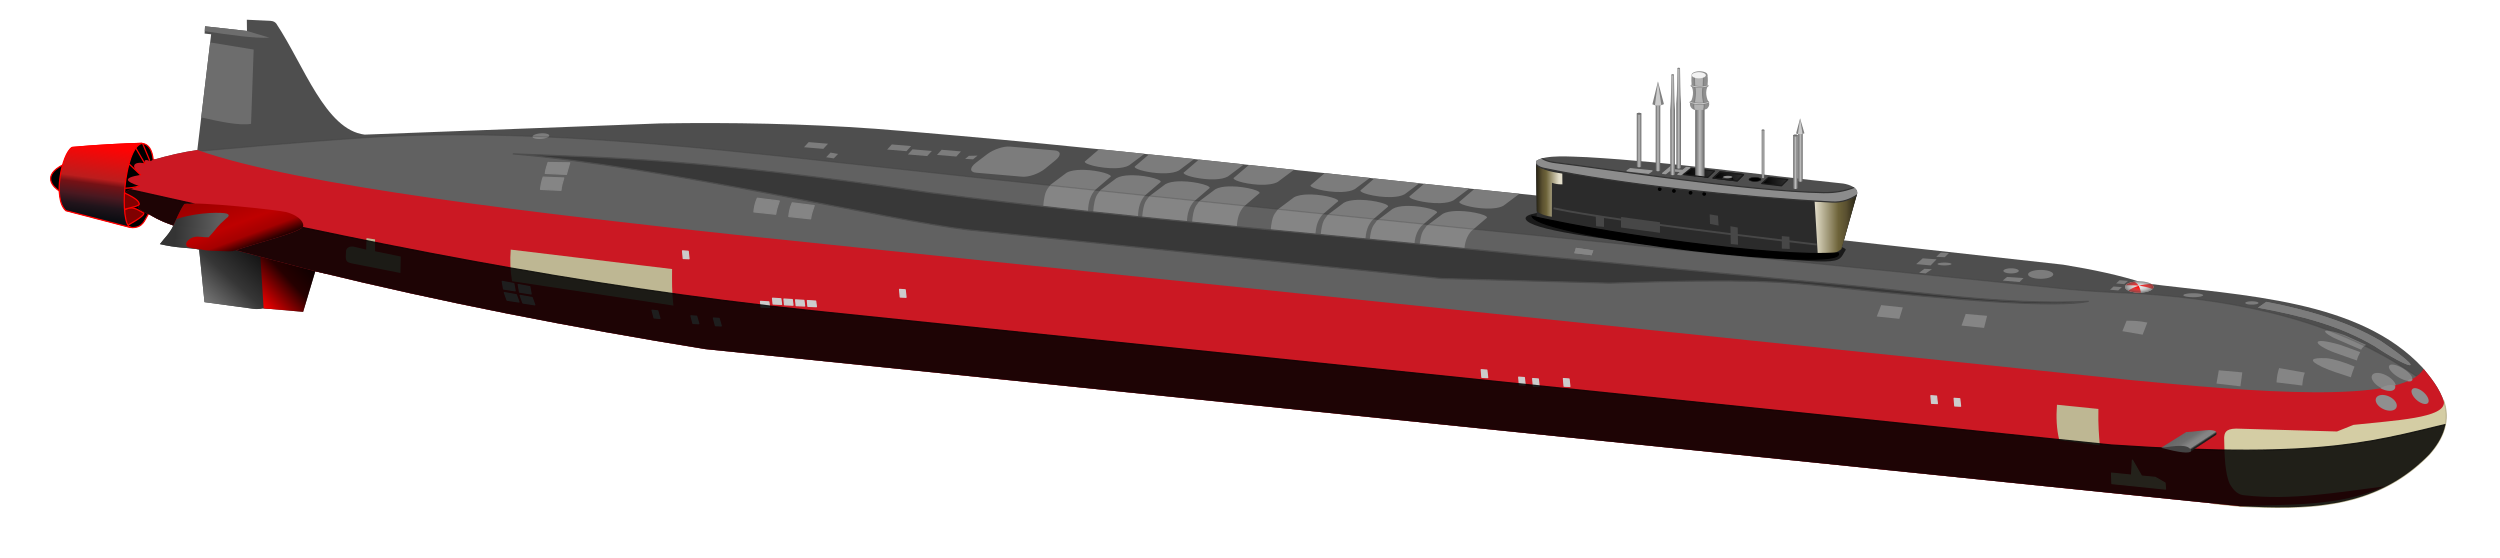 <?xml version="1.0" encoding="UTF-8" standalone="no"?>
<!-- Created with Inkscape (http://www.inkscape.org/) -->

<svg
   xmlns:dc="http://purl.org/dc/elements/1.1/"
   xmlns:cc="http://creativecommons.org/ns#"
   xmlns:rdf="http://www.w3.org/1999/02/22-rdf-syntax-ns#"
   xmlns:svg="http://www.w3.org/2000/svg"
   xmlns="http://www.w3.org/2000/svg"
   xmlns:xlink="http://www.w3.org/1999/xlink"
   version="1.1"
   width="2000"
   height="446"
   id="svg2">
  <defs
     id="defs4">
    <linearGradient
       id="linearGradient4358">
      <stop
         id="stop4360"
         style="stop-color:#393939;stop-opacity:1"
         offset="0" />
      <stop
         id="stop4374"
         style="stop-color:#313131;stop-opacity:1"
         offset="0.52" />
      <stop
         id="stop4362"
         style="stop-color:#000000;stop-opacity:1"
         offset="1" />
    </linearGradient>
    <linearGradient
       id="linearGradient4336">
      <stop
         id="stop4338"
         style="stop-color:#e6e6e6;stop-opacity:0"
         offset="0" />
      <stop
         id="stop4340"
         style="stop-color:#575757;stop-opacity:0.695"
         offset="1" />
    </linearGradient>
    <linearGradient
       id="linearGradient4019">
      <stop
         id="stop4021"
         style="stop-color:#000000;stop-opacity:1"
         offset="0" />
      <stop
         id="stop4023"
         style="stop-color:#313131;stop-opacity:1"
         offset="1" />
    </linearGradient>
    <linearGradient
       id="linearGradient5769">
      <stop
         id="stop5771"
         style="stop-color:#666666;stop-opacity:1"
         offset="0" />
      <stop
         id="stop5789"
         style="stop-color:#848484;stop-opacity:1"
         offset="0.179" />
      <stop
         id="stop5777"
         style="stop-color:#bcbcbc;stop-opacity:1"
         offset="0.5" />
      <stop
         id="stop5773"
         style="stop-color:#646464;stop-opacity:1"
         offset="1" />
    </linearGradient>
    <linearGradient
       id="linearGradient4210">
      <stop
         id="stop4212"
         style="stop-color:#666666;stop-opacity:1"
         offset="0" />
      <stop
         id="stop4218"
         style="stop-color:#6f6f6f;stop-opacity:1"
         offset="0.422" />
      <stop
         id="stop4220"
         style="stop-color:#848484;stop-opacity:1"
         offset="0.696" />
      <stop
         id="stop4222"
         style="stop-color:#868686;stop-opacity:1"
         offset="0.893" />
      <stop
         id="stop4214"
         style="stop-color:#1e1e1e;stop-opacity:1"
         offset="1" />
    </linearGradient>
    <linearGradient
       id="linearGradient4190">
      <stop
         id="stop4192"
         style="stop-color:#717171;stop-opacity:1"
         offset="0" />
      <stop
         id="stop4198"
         style="stop-color:#363636;stop-opacity:1"
         offset="0.355" />
      <stop
         id="stop4194"
         style="stop-color:#000000;stop-opacity:1"
         offset="1" />
    </linearGradient>
    <linearGradient
       id="linearGradient4166">
      <stop
         id="stop4168"
         style="stop-color:#000000;stop-opacity:1"
         offset="0" />
      <stop
         id="stop4182"
         style="stop-color:#260000;stop-opacity:1"
         offset="0.5" />
      <stop
         id="stop4170"
         style="stop-color:#fc0000;stop-opacity:1"
         offset="1" />
    </linearGradient>
    <linearGradient
       id="linearGradient3831">
      <stop
         id="stop3833"
         style="stop-color:#e3deca;stop-opacity:1"
         offset="0" />
      <stop
         id="stop3841"
         style="stop-color:#6d6339;stop-opacity:1"
         offset="0.562" />
      <stop
         id="stop3839"
         style="stop-color:#5a5030;stop-opacity:1"
         offset="0.737" />
      <stop
         id="stop3835"
         style="stop-color:#242113;stop-opacity:1"
         offset="1" />
    </linearGradient>
    <linearGradient
       id="linearGradient4159">
      <stop
         id="stop4161"
         style="stop-color:#343434;stop-opacity:1"
         offset="0" />
      <stop
         id="stop4163"
         style="stop-color:#5e5e5e;stop-opacity:1"
         offset="1" />
    </linearGradient>
    <linearGradient
       id="linearGradient4129">
      <stop
         id="stop4131"
         style="stop-color:#9c0000;stop-opacity:1"
         offset="0" />
      <stop
         id="stop4157"
         style="stop-color:#9e0000;stop-opacity:1"
         offset="0.125" />
      <stop
         id="stop4155"
         style="stop-color:#be0000;stop-opacity:1"
         offset="0.609" />
      <stop
         id="stop4153"
         style="stop-color:#a40000;stop-opacity:1"
         offset="0.825" />
      <stop
         id="stop4133"
         style="stop-color:#290000;stop-opacity:1"
         offset="1" />
    </linearGradient>
    <linearGradient
       id="linearGradient3951">
      <stop
         id="stop3953"
         style="stop-color:#0c0d12;stop-opacity:1"
         offset="0" />
      <stop
         id="stop3959"
         style="stop-color:#21141b;stop-opacity:1"
         offset="0.158" />
      <stop
         id="stop3961"
         style="stop-color:#4a1820;stop-opacity:1"
         offset="0.297" />
      <stop
         id="stop3963"
         style="stop-color:#761115;stop-opacity:1"
         offset="0.461" />
      <stop
         id="stop3965"
         style="stop-color:#bb1d1d;stop-opacity:1"
         offset="0.543" />
      <stop
         id="stop3955"
         style="stop-color:#ff0303;stop-opacity:1"
         offset="1" />
    </linearGradient>
    <filter
       color-interpolation-filters="sRGB"
       id="filter3908">
      <feGaussianBlur
         stdDeviation="1.788"
         id="feGaussianBlur3910" />
    </filter>
    <filter
       color-interpolation-filters="sRGB"
       id="filter3940">
      <feGaussianBlur
         stdDeviation="1.036"
         id="feGaussianBlur3942" />
    </filter>
    <linearGradient
       x1="71.637"
       y1="173.131"
       x2="79.252"
       y2="116.503"
       id="linearGradient3957"
       xlink:href="#linearGradient3951"
       gradientUnits="userSpaceOnUse"
       gradientTransform="translate(-0.745,0)" />
    <filter
       x="-0.015"
       y="-0.102"
       width="1.03"
       height="1.203"
       color-interpolation-filters="sRGB"
       id="filter4092">
      <feGaussianBlur
         stdDeviation="11.637"
         id="feGaussianBlur4094" />
    </filter>
    <clipPath
       id="clipPath4125">
      <path
         d="m 157.844,119.969 0,0.062 c -11.766,1.603 -23.515,4.46 -35.281,7.812 -0.005,-0.042 0.005,-0.083 0,-0.125 -0.978,0.357 -1.955,1.505 -2.844,1.094 -4.096,-1.895 -4.277,-0.058 -4.125,1.75 -8.581,-1.559 -12.045,2.391 -3.062,9.312 -15.027,2.61 -11.892,5.215 -1.062,9.031 -15.618,4.346 -18.06,10.511 0.125,14.062 -2.72,3.048 0.092,4.674 3.188,6.438 0.949,0.541 2.189,1.159 3.781,2 0.043,-0.071 0.081,-0.148 0.125,-0.219 10.919,6.431 15.417,7.443 20.031,9.25 2.113,-4.376 4.53,-11.078 8.781,-17.281 11.677,-1.974 75.031,4.86 81.719,6.562 12.156,3.5 13.984,9.463 13.281,11.438 -2.591,4.961 -35.84,12.708 -53.75,19.062 L 252.219,217 c 100.987,24.719 205.301,45.012 311.875,62.281 L 1771.656,402.875 l 20.75,2.125 c 50.65,2.502 102.978,2.562 144.594,-35.312 0.712,-0.648 1.419,-1.298 2.125,-1.969 0.069,-0.065 0.15,-0.123 0.219,-0.188 0.645,-0.616 1.298,-1.24 1.937,-1.875 0.031,-0.031 0.062,-0.063 0.094,-0.094 0.671,-0.667 1.335,-1.343 2,-2.031 0.465,-0.521 0.906,-1.045 1.344,-1.562 0.402,-0.474 0.809,-0.935 1.187,-1.406 0.033,-0.042 0.061,-0.084 0.094,-0.125 0.057,-0.071 0.1,-0.148 0.156,-0.219 0.352,-0.443 0.699,-0.872 1.031,-1.312 0.328,-0.433 0.629,-0.851 0.938,-1.281 0.053,-0.074 0.103,-0.145 0.156,-0.219 0.291,-0.41 0.569,-0.812 0.844,-1.219 0.064,-0.095 0.125,-0.187 0.188,-0.281 0.257,-0.385 0.508,-0.773 0.75,-1.156 0.074,-0.117 0.146,-0.227 0.219,-0.344 0.225,-0.362 0.444,-0.703 0.656,-1.062 0.078,-0.132 0.142,-0.274 0.219,-0.406 0.2,-0.345 0.406,-0.688 0.594,-1.031 0.084,-0.152 0.169,-0.286 0.25,-0.438 0.166,-0.309 0.312,-0.63 0.469,-0.938 0.091,-0.179 0.194,-0.353 0.281,-0.531 0.145,-0.295 0.269,-0.582 0.406,-0.875 0.088,-0.188 0.166,-0.375 0.25,-0.562 0.123,-0.273 0.259,-0.541 0.375,-0.812 0.089,-0.207 0.166,-0.418 0.25,-0.625 0.104,-0.254 0.214,-0.497 0.313,-0.75 0.086,-0.222 0.169,-0.435 0.25,-0.656 0.086,-0.232 0.169,-0.457 0.25,-0.688 0.083,-0.239 0.141,-0.481 0.219,-0.719 0.07,-0.214 0.153,-0.412 0.219,-0.625 0.078,-0.253 0.146,-0.498 0.219,-0.75 0.183,-0.634 0.354,-1.28 0.5,-1.906 0.017,-0.073 0.015,-0.146 0.031,-0.219 0.152,-0.667 0.294,-1.342 0.406,-2 0.022,-0.128 0.042,-0.247 0.062,-0.375 0.132,-0.825 0.24,-1.627 0.312,-2.438 0,-0.041 0,-0.084 0,-0.125 0,-0.021 0,-0.042 0,-0.062 0.069,-0.817 0.112,-1.637 0.125,-2.438 0.013,-0.836 -0.019,-1.65 -0.062,-2.469 -0.036,-0.674 -0.084,-1.338 -0.156,-2 -0.014,-0.124 -0.017,-0.252 -0.031,-0.375 -0.011,-0.093 -0.019,-0.188 -0.031,-0.281 -0.09,-0.704 -0.216,-1.404 -0.344,-2.094 -0.143,-0.773 -0.313,-1.526 -0.5,-2.281 -0.189,-0.761 -0.396,-1.507 -0.625,-2.25 -0.147,-0.477 -0.275,-0.968 -0.438,-1.438 l -0.062,0 c -3.58,-10.32 -10.682,-18.781 -15.812,-25.094 -16.337,28.944 -140.998,17.95 -233.625,9 L 597.375,188.781 C 435.49,171.355 238.603,148.826 157.844,119.969 z"
         id="path4127"
         style="fill:#ff0000;stroke:#000000;stroke-width:1px;stroke-linecap:round;stroke-linejoin:round;stroke-opacity:1" />
    </clipPath>
    <linearGradient
       x1="194.161"
       y1="142.335"
       x2="212.96"
       y2="192.651"
       id="linearGradient4135"
       xlink:href="#linearGradient4129"
       gradientUnits="userSpaceOnUse" />
    <linearGradient
       x1="140.963"
       y1="178.538"
       x2="174.645"
       y2="181.172"
       id="linearGradient4165"
       xlink:href="#linearGradient4159"
       gradientUnits="userSpaceOnUse" />
    <linearGradient
       x1="1451.688"
       y1="178.918"
       x2="1485.748"
       y2="178.918"
       id="linearGradient3837"
       xlink:href="#linearGradient3831"
       gradientUnits="userSpaceOnUse" />
    <filter
       color-interpolation-filters="sRGB"
       id="filter4114">
      <feGaussianBlur
         id="feGaussianBlur4116"
         stdDeviation="1.347" />
    </filter>
    <filter
       x="-0.017"
       y="-0.123"
       width="1.034"
       height="1.246"
       color-interpolation-filters="sRGB"
       id="filter4136">
      <feGaussianBlur
         id="feGaussianBlur4138"
         stdDeviation="1.726" />
    </filter>
    <linearGradient
       x1="256.331"
       y1="204.493"
       x2="210.127"
       y2="246.964"
       id="linearGradient4172"
       xlink:href="#linearGradient4166"
       gradientUnits="userSpaceOnUse" />
    <linearGradient
       x1="163.18"
       y1="237.833"
       x2="211.597"
       y2="184.931"
       id="linearGradient4196"
       xlink:href="#linearGradient4190"
       gradientUnits="userSpaceOnUse" />
    <linearGradient
       x1="1747.788"
       y1="345.518"
       x2="1755.9"
       y2="357.899"
       id="linearGradient4216"
       xlink:href="#linearGradient4210"
       gradientUnits="userSpaceOnUse" />
    <linearGradient
       x1="1434.536"
       y1="129.426"
       x2="1438.224"
       y2="129.426"
       id="linearGradient5775"
       xlink:href="#linearGradient5769"
       gradientUnits="userSpaceOnUse" />
    <linearGradient
       x1="1434.536"
       y1="129.426"
       x2="1438.224"
       y2="129.426"
       id="linearGradient5804"
       xlink:href="#linearGradient5769"
       gradientUnits="userSpaceOnUse" />
    <linearGradient
       x1="1434.536"
       y1="129.426"
       x2="1438.224"
       y2="129.426"
       id="linearGradient5815"
       xlink:href="#linearGradient5769"
       gradientUnits="userSpaceOnUse" />
    <linearGradient
       x1="1434.536"
       y1="129.426"
       x2="1438.224"
       y2="129.426"
       id="linearGradient5817"
       xlink:href="#linearGradient5769"
       gradientUnits="userSpaceOnUse" />
    <linearGradient
       x1="1434.536"
       y1="129.426"
       x2="1438.224"
       y2="129.426"
       id="linearGradient5829"
       xlink:href="#linearGradient5769"
       gradientUnits="userSpaceOnUse" />
    <linearGradient
       x1="1408.562"
       y1="123.078"
       x2="1410.719"
       y2="123.078"
       id="linearGradient7554"
       xlink:href="#linearGradient5769"
       gradientUnits="userSpaceOnUse" />
    <linearGradient
       x1="1434.536"
       y1="129.426"
       x2="1438.224"
       y2="129.426"
       id="linearGradient7564"
       xlink:href="#linearGradient5769"
       gradientUnits="userSpaceOnUse" />
    <linearGradient
       x1="1434.536"
       y1="129.426"
       x2="1438.224"
       y2="129.426"
       id="linearGradient7566"
       xlink:href="#linearGradient5769"
       gradientUnits="userSpaceOnUse" />
    <linearGradient
       x1="1434.536"
       y1="129.426"
       x2="1438.224"
       y2="129.426"
       id="linearGradient7576"
       xlink:href="#linearGradient5769"
       gradientUnits="userSpaceOnUse" />
    <linearGradient
       x1="1434.536"
       y1="129.426"
       x2="1438.224"
       y2="129.426"
       id="linearGradient7578"
       xlink:href="#linearGradient5769"
       gradientUnits="userSpaceOnUse" />
    <linearGradient
       x1="1247.258"
       y1="138.296"
       x2="1228.837"
       y2="138.413"
       id="linearGradient3936"
       xlink:href="#linearGradient3831"
       gradientUnits="userSpaceOnUse" />
    <linearGradient
       x1="1434.536"
       y1="129.426"
       x2="1438.224"
       y2="129.426"
       id="linearGradient3963"
       xlink:href="#linearGradient5769"
       gradientUnits="userSpaceOnUse" />
    <linearGradient
       x1="1434.536"
       y1="129.426"
       x2="1438.224"
       y2="129.426"
       id="linearGradient3965"
       xlink:href="#linearGradient5769"
       gradientUnits="userSpaceOnUse" />
    <filter
       color-interpolation-filters="sRGB"
       id="filter3986">
      <feGaussianBlur
         id="feGaussianBlur3988"
         stdDeviation="1.117" />
    </filter>
    <clipPath
       id="clipPath3990">
      <path
         d="m 1250.125,125.094 c -8.682,-0.01 -16.899,0.698 -21.094,3.594 l 0,0.75 c -0.069,-0.281 -0.097,-0.572 -0.094,-0.875 l 0.5,42.5 c -0.425,4.088 -1.816,6.46 24.438,11.438 39.746,7.535 124.328,17.308 185,23.594 17.991,1.864 27.548,2.053 34.188,-6.719 l 4.156,-14.875 0.125,0.031 8.375,-29.469 c 0.982,-4.78 -6.109,-7.447 -11.219,-8.25 -68.308,-7.04 -134.305,-17.012 -204.938,-21.094 -5.648,-0.175 -12.685,-0.617 -19.438,-0.625 z"
         id="path3992"
         style="fill:#666666;fill-opacity:1;fill-rule:nonzero;stroke:none" />
    </clipPath>
    <linearGradient
       x1="1356.161"
       y1="113.513"
       x2="1363.651"
       y2="113.513"
       id="linearGradient4017"
       xlink:href="#linearGradient5769"
       gradientUnits="userSpaceOnUse" />
    <linearGradient
       x1="1346.458"
       y1="138.314"
       x2="1372.119"
       y2="136.72"
       id="linearGradient4025"
       xlink:href="#linearGradient4019"
       gradientUnits="userSpaceOnUse" />
    <linearGradient
       x1="1434.536"
       y1="129.426"
       x2="1438.224"
       y2="129.426"
       id="linearGradient4035"
       xlink:href="#linearGradient5769"
       gradientUnits="userSpaceOnUse" />
    <linearGradient
       x1="1434.536"
       y1="129.426"
       x2="1438.224"
       y2="129.426"
       id="linearGradient4037"
       xlink:href="#linearGradient5769"
       gradientUnits="userSpaceOnUse" />
    <filter
       x="-0.225"
       y="-0.06"
       width="1.45"
       height="1.12"
       color-interpolation-filters="sRGB"
       id="filter4063">
      <feGaussianBlur
         id="feGaussianBlur4065"
         stdDeviation="0.561" />
    </filter>
    <clipPath
       id="clipPath4069">
      <path
         d="m 1321.898,83.454 c 2.706,1.264 5.69,1.551 9.243,-0.159 l -4.781,-18.167 z"
         id="path4071"
         style="fill:#808080;stroke:none" />
    </clipPath>
    <clipPath
       id="clipPath4069-0">
      <path
         d="m 1321.898,83.454 c 2.706,1.264 5.69,1.551 9.243,-0.159 l -4.781,-18.167 z"
         id="path4071-9"
         style="fill:#808080;stroke:none" />
    </clipPath>
    <filter
       x="-0.225"
       y="-0.06"
       width="1.45"
       height="1.12"
       color-interpolation-filters="sRGB"
       id="filter4063-2">
      <feGaussianBlur
         id="feGaussianBlur4065-4"
         stdDeviation="0.561" />
    </filter>
    <linearGradient
       x1="1346.458"
       y1="138.314"
       x2="1372.119"
       y2="136.72"
       id="linearGradient4157"
       xlink:href="#linearGradient4019"
       gradientUnits="userSpaceOnUse"
       gradientTransform="translate(23.506,2.789)" />
    <filter
       x="-0.305"
       y="-0.081"
       width="1.611"
       height="1.163"
       color-interpolation-filters="sRGB"
       id="filter4205">
      <feGaussianBlur
         id="feGaussianBlur4207"
         stdDeviation="1.09" />
    </filter>
    <clipPath
       id="clipPath4211">
      <path
         d="m 1378.281,60.062 c -0.059,0.384 -0.117,0.772 -0.156,1.156 0,0.03 0,0.063 0,0.094 -0.034,0.353 -0.074,0.709 -0.094,1.062 0,0.051 0,0.106 0,0.156 -0.036,0.727 -0.044,1.461 -0.031,2.188 0,0.188 0.024,0.376 0.031,0.562 0.043,1.337 0.138,2.663 0.25,4 0.18,0.451 0.331,0.897 0.469,1.344 0.124,0.404 0.233,0.78 0.312,1.188 0.011,0.051 0.021,0.105 0.031,0.156 0.457,2.518 0.104,5.138 -0.813,7.781 -0.631,1.265 -1.488,2.468 -1.406,3.875 2e-4,0.011 -3e-4,0.02 0,0.031 0.022,0.864 0.398,1.841 1.406,2.969 0.832,1.061 3.538,1.421 6.281,1.312 2.754,0.112 5.477,-0.247 6.312,-1.312 0.693,-0.775 1.067,-1.486 1.25,-2.125 0.083,-0.291 0.149,-0.574 0.156,-0.844 7e-4,-0.01 -5e-4,-0.021 0,-0.031 0,-0.143 0.015,-0.268 0,-0.406 -0.083,-1.235 -0.838,-2.331 -1.406,-3.469 -0.917,-2.643 -1.269,-5.263 -0.812,-7.781 0.01,-0.032 0.024,-0.062 0.031,-0.094 0.081,-0.428 0.182,-0.827 0.312,-1.25 0.138,-0.447 0.288,-0.893 0.469,-1.344 0.113,-1.337 0.207,-2.663 0.25,-4 0.01,-0.19 0.028,-0.373 0.031,-0.562 0.032,-1.473 -0.033,-2.994 -0.281,-4.656 l -12.594,0 z"
         id="path4213"
         style="fill:#8f8f8f;fill-opacity:1;stroke:none" />
    </clipPath>
    <filter
       x="-0.203"
       y="-0.572"
       width="1.405"
       height="2.145"
       color-interpolation-filters="sRGB"
       id="filter4251">
      <feGaussianBlur
         id="feGaussianBlur4253"
         stdDeviation="1.068" />
    </filter>
    <filter
       x="-0.032"
       y="-0.412"
       width="1.065"
       height="1.824"
       color-interpolation-filters="sRGB"
       id="filter4282">
      <feGaussianBlur
         id="feGaussianBlur4284"
         stdDeviation="0.173" />
    </filter>
    <linearGradient
       x1="1346.458"
       y1="138.314"
       x2="1367.928"
       y2="137.093"
       id="linearGradient4313"
       xlink:href="#linearGradient4019"
       gradientUnits="userSpaceOnUse"
       gradientTransform="translate(62.438,7.166)" />
    <radialGradient
       cx="1712.329"
       cy="227.876"
       r="11.328"
       fx="1712.329"
       fy="227.876"
       id="radialGradient4349"
       xlink:href="#linearGradient4336"
       gradientUnits="userSpaceOnUse"
       gradientTransform="matrix(1,0,0,0.395,0,137.785)" />
    <linearGradient
       x1="1377.375"
       y1="142.531"
       x2="1386.906"
       y2="142.531"
       id="linearGradient4364"
       xlink:href="#linearGradient4358"
       gradientUnits="userSpaceOnUse" />
  </defs>
  <g
     id="layer2"
     style="display:inline">
    <path
       d="m 122.554,127.85 c 11.766,-3.353 23.532,-6.203 35.298,-7.805 l 11.067,-92.614 -5.242,-0.582 0.349,-5.825 33.551,3.728 -0.117,-8.97 18.814,0.874 c 2.892,0.211 3.795,1.187 4.718,2.155 22.33,33.676 39.262,84.952 70.713,88.886 l 236.812,-8.989 c 56.939,-0.847 114.11,0.167 171.669,4.284 177.613,14.037 352.718,35.599 529.076,53.401 l -0.229,-27.7 c 7.457,-5.147 27.618,-3.365 40.529,-2.966 70.632,4.082 136.641,14.048 204.949,21.088 5.11,0.803 12.185,3.458 11.203,8.238 l -10.544,37.233 175.294,19.44 c 23.325,3.817 45.524,8.385 64.912,14.828 79.973,10.176 172.186,12.973 222.881,67.769 10.981,13.592 33.045,37.911 5.126,69.199 -42.565,44.006 -97.712,39.085 -150.978,41.473 L 564.104,279.273 C 457.53,262.004 353.219,241.716 252.232,216.998 l -9.72,32.456 -32.291,-2.801 c -2.463,0.543 -5.01,0.875 -7.908,0.33 l -38.716,-5.272 -4.284,-42.176 c -10.258,-1.592 -17.503,-0.986 -31.371,-4.244 3.626,-4.856 7.702,-8.359 10.777,-14.867 -4.614,-1.807 -9.098,-2.795 -20.017,-9.226 -2.989,4.805 -4.311,11.039 -13.098,10.873 L 53.379,168.396 c -4.94,-4.76 -4.042,-10.168 -5.437,-15.322 -5.393,-3.256 -14.919,-12.514 2.801,-21.417 1.395,-5.784 3.66,-10.524 7.249,-13.674 20.219,-1.669 39.241,-2.939 55.521,-3.295 5.639,0.568 8.226,5.576 9.041,13.162 z"
       id="path3100"
       style="fill:#4e4e4e;fill-opacity:1;stroke:none" />
    <path
       d="m 157.219,186.688 0,12.562 c 0.695,0.092 1.372,0.169 2.094,0.281 l 4.281,42.188 38.719,5.25 c 2.898,0.545 5.444,0.231 7.906,-0.312 l 6.594,0.562 0,-60.531 -59.594,0 z"
       id="path4185"
       style="fill:url(#linearGradient4196);fill-opacity:1;stroke:none" />
    <path
       d="m 206.781,181.125 4.125,65.594 31.594,2.75 L 252.219,217 c 3.062,0.749 6.151,1.477 9.219,2.219 L 267.5,199.75 206.781,181.125 z"
       id="path4140"
       style="fill:url(#linearGradient4172);fill-opacity:1;stroke:none" />
    <path
       d="m 113.5,114.688 c -16.279,0.356 -35.281,1.612 -55.5,3.281 -3.589,3.15 -5.855,7.904 -7.25,13.688 -17.72,8.904 -8.206,18.151 -2.812,21.406 1.395,5.154 0.498,10.584 5.438,15.344 l 52.219,13.656 c 8.787,0.165 10.105,-6.07 13.094,-10.875 l 4.531,-43.531 c -0.22,0.062 -0.437,0.125 -0.656,0.188 -0.815,-7.586 -3.423,-12.588 -9.062,-13.156 z"
       id="rect3969"
       style="fill:#000000;stroke:#ff0000;stroke-width:1;stroke-linecap:round;stroke-linejoin:round;stroke-miterlimit:4;stroke-opacity:1;stroke-dashoffset:0" />
    <path
       d="m 1772.906,320.188 c -0.69,0 -1.25,0.56 -1.25,1.25 l 0,81.438 20.75,2.125 c 53.267,2.631 108.404,2.588 150.969,-41.469 14.806,-16.591 15.575,-31.232 11.375,-43.344 z"
       id="rect3875"
       style="fill:#d4cda4;fill-opacity:1;stroke:#beb793;stroke-width:1;stroke-opacity:1" />
    <path
       d="m 125.062,162.812 c -0.69,0 -1.25,0.56 -1.25,1.25 l 0,10 c 7.316,3.892 11.1,4.884 14.906,6.375 -3.075,6.508 -7.156,9.988 -10.781,14.844 13.868,3.258 21.117,2.658 31.375,4.25 29.065,-22.189 16.642,-3.803 28.531,-35.469 0,-0.69 -0.56,-1.25 -1.25,-1.25 z"
       id="rect3944"
       style="fill:url(#linearGradient4165);fill-opacity:1;fill-rule:nonzero;stroke:none" />
    <path
       d="m 137.232,176.662 c 16.783,-6.551 35.35,-6.831 41.938,-6.174 2.516,0.172 6.105,1.248 1.747,4.31 -7.938,6.919 -6.394,6.743 -13.994,15.04 -6.054,0.222 -10.844,-2.182 -15.739,1.81 -1.86,1.603 -3.046,3.216 -1.7,5.336 0.475,0.78 2.578,1.199 4.058,1.538 1.93,0.443 4.108,0.47 5.969,0.902 7.446,1.538 11.586,1.161 17.99,1.448 9.426,0.542 9.471,-0.22 11.5,-0.702 49.301,-3.385 41.403,-13.586 64.027,-20.013 l -13.746,-19.338 -99.72,-1.864 z"
       id="path3881"
       style="fill:url(#linearGradient4135);fill-opacity:1;stroke:none" />
    <path
       d="m 633.825,162.28 17.518,2.239 c -1.209,3.391 -2.378,6.802 -2.898,10.537 l -17.387,-1.844 c 0.403,-3.514 0.977,-7.072 2.766,-10.933 z"
       id="path4178"
       style="fill:#7c7c7c;fill-opacity:1;stroke:#7c7c7c;stroke-width:1px;stroke-linecap:butt;stroke-linejoin:round;stroke-opacity:1" />
    <path
       d="m 157.844,119.969 0,0.062 c -11.766,1.603 -23.515,4.46 -35.281,7.812 -0.005,-0.042 0.005,-0.083 0,-0.125 -39.253,14.313 -22.111,34.118 -4,43.688 0.043,-0.071 0.081,-0.148 0.125,-0.219 10.919,6.431 15.417,7.443 20.031,9.25 2.113,-4.376 4.54,-11.081 8.791,-17.284 11.677,-1.974 82.913,5.1 81.7,6.555 12.156,3.5 13.984,9.474 13.281,11.448 -2.591,4.961 -35.82,12.708 -53.731,19.062 L 252.219,217 c 100.987,24.719 205.301,45.012 311.875,62.281 L 1792.406,405 c 39.268,-1.76 79.545,0.439 115.063,-15.906 -37.338,4.783 -74.759,11.383 -111.688,7.156 -5.179,-0.166 -8.863,-3.788 -11.875,-8.906 -3.901,-8.276 -4.353,-22.538 -4.594,-37.219 0.347,-3.531 0.692,-7.055 9.531,-7.25 l 80.75,2.312 13.156,-5.281 c 33.218,-3.642 73.499,-5.395 72.375,-18.25 l 0.062,-0.031 c -3.389,-10.98 -10.944,-19.925 -16.312,-26.531 -16.337,28.944 -140.998,17.95 -233.625,9 L 597.375,188.781 C 435.49,171.355 238.603,148.826 157.844,119.969 z"
       id="path3883"
       style="fill:none;stroke:none" />
    <path
       d="M 879.344,119.344 868.5,128.656 c -4.21,2.025 11.659,6.34 24.188,5.906 4.176,-0.145 7.995,-0.821 10.562,-2.281 l 12.312,-9.219 c -12.069,-1.253 -24.139,-2.497 -36.219,-3.719 z m 39.906,4.094 -10.812,9.281 c -0.921,0.443 -0.881,1.005 -0.125,1.594 0.108,0.084 0.239,0.165 0.375,0.25 3.274,2.048 14.541,4.388 23.938,4.062 4.176,-0.145 7.995,-0.821 10.562,-2.281 l 12.125,-9.125 C 943.291,125.944 931.279,124.689 919.25,123.438 z m 39.875,4.188 -11.531,9.938 c -0.132,0.063 -0.251,0.12 -0.344,0.188 -0.093,0.068 -0.163,0.147 -0.219,0.219 -0.056,0.071 -0.104,0.144 -0.125,0.219 -0.041,0.15 9.6e-4,0.308 0.094,0.469 0.974,1.686 9.003,3.872 17.5,4.594 0.809,0.069 1.626,0.147 2.438,0.188 1.624,0.08 3.246,0.086 4.812,0.031 4.176,-0.145 7.995,-0.821 10.562,-2.281 L 995.219,131.5 c -12.03,-1.293 -24.058,-2.597 -36.094,-3.875 z m 40,4.312 -11.594,9.938 c -3.618,1.74 7.605,5.187 18.781,5.844 0.745,0.044 1.478,0.076 2.219,0.094 5.384,0.128 10.509,-0.488 13.719,-2.312 l 12.938,-9.688 c -12.018,-1.301 -24.043,-2.582 -36.062,-3.875 z m -134.156,3.938 c -4.632,0.057 -8.911,0.716 -11.719,2.312 l -12.969,9.719 c -2.119,3.536 -4.584,3.546 -5.75,17.562 l 0.188,3.812 36.094,5.531 -0.406,-4.969 c 0.05,-9.206 2.481,-14.101 5.562,-17.75 l 12,-10.281 c 3.859,-1.856 -9.155,-5.655 -21,-5.938 -0.673,-0.016 -1.338,-0.008 -2,0 z m 194.875,2.594 -10.75,9.219 c -4.21,2.025 11.659,6.34 24.187,5.906 4.176,-0.145 7.995,-0.821 10.563,-2.281 l 11.969,-8.969 c -11.992,-1.294 -23.978,-2.576 -35.969,-3.875 z M 906.125,140.188 c -0.803,-0.008 -1.592,0.004 -2.375,0.031 -4.176,0.145 -7.995,0.821 -10.562,2.281 l -12.969,9.719 c -2.119,3.536 -4.553,3.546 -5.719,17.562 l 0.188,3.812 36.062,5.531 -0.375,-4.938 c 0.05,-9.206 2.45,-14.101 5.531,-17.75 l 12,-10.312 c 3.947,-1.898 -9.733,-5.814 -21.781,-5.938 z m 193.406,2.562 -10.5,9 c -4.21,2.025 11.659,6.34 24.188,5.906 4.176,-0.145 7.995,-0.821 10.562,-2.281 l 11.688,-8.781 c -11.976,-1.278 -23.966,-2.553 -35.938,-3.844 z M 945.25,145.031 c -0.803,-0.008 -1.592,0.004 -2.375,0.031 -4.176,0.145 -7.995,0.821 -10.562,2.281 l -12.969,9.75 c -2.119,3.536 -4.553,3.546 -5.719,17.562 l 0.188,3.812 L 949.875,184 949.5,179.031 c 0.05,-9.206 2.45,-14.101 5.531,-17.75 l 12.031,-10.312 c 3.947,-1.898 -9.761,-5.814 -21.812,-5.938 z M 1139.344,147 l -11.156,9.594 c -4.21,2.025 11.628,6.34 24.156,5.906 4.176,-0.145 7.995,-0.821 10.562,-2.281 l 12.531,-9.375 c -12.034,-1.261 -24.067,-2.562 -36.094,-3.844 z m -154.156,2.094 c -0.803,-0.008 -1.592,0.004 -2.375,0.031 -4.176,0.145 -7.995,0.821 -10.562,2.281 l -12.969,9.719 c -2.119,3.536 -4.553,3.546 -5.719,17.562 l 0.188,3.812 36.062,5.531 -0.375,-4.938 c 0.05,-9.206 2.45,-14.101 5.531,-17.75 L 1007,155.031 c 3.947,-1.898 -9.761,-5.814 -21.812,-5.938 z m 194.219,2.156 -11.281,9.656 c -3.859,1.856 9.155,5.655 21,5.938 5.384,0.128 10.509,-0.488 13.719,-2.312 L 1215.562,155 c -12.061,-1.231 -24.105,-2.49 -36.156,-3.75 z m -132.531,4.312 c -4.632,0.057 -8.911,0.716 -11.719,2.312 l -12.969,9.719 c -2.119,3.536 -4.584,3.546 -5.75,17.562 l 0.188,3.812 36.094,5.531 -0.406,-4.969 c 0.05,-9.206 2.481,-14.101 5.562,-17.75 l 12,-10.281 c 3.859,-1.856 -9.155,-5.655 -21,-5.938 -0.673,-0.016 -1.338,-0.008 -2,0 z m 41.156,4.312 c -0.803,-0.008 -1.592,0.004 -2.375,0.031 -4.176,0.145 -7.995,0.821 -10.562,2.281 l -12.969,9.719 c -2.119,3.536 -4.553,3.546 -5.719,17.562 l 0.188,3.812 36.062,5.531 -0.375,-4.938 c 0.05,-9.206 2.45,-14.101 5.531,-17.75 l 12,-10.312 c 3.947,-1.898 -9.733,-5.814 -21.781,-5.938 z m 39.125,4.844 c -0.803,-0.008 -1.592,0.004 -2.375,0.031 -4.176,0.145 -7.995,0.821 -10.562,2.281 l -12.969,9.75 c -2.119,3.536 -4.553,3.546 -5.719,17.562 l 0.188,3.812 36.062,5.531 -0.375,-4.969 c 0.05,-9.206 2.45,-14.101 5.531,-17.75 l 12.031,-10.312 c 3.947,-1.898 -9.761,-5.814 -21.813,-5.938 z m 39.938,4.062 c -0.803,-0.008 -1.592,0.004 -2.375,0.031 -4.176,0.145 -7.995,0.821 -10.563,2.281 l -12.969,9.719 c -2.119,3.536 -4.553,3.546 -5.719,17.562 l 0.187,3.812 36.063,5.531 -0.375,-4.938 c 0.05,-9.206 2.45,-14.101 5.531,-17.75 l 12.031,-10.312 c 3.947,-1.898 -9.761,-5.814 -21.812,-5.938 z"
       id="path3039"
       style="fill:#7c7c7c;fill-opacity:1;stroke:none" />
    <path
       d="m 434.536,141.732 c -1.06,3.07 -1.749,6.326 -2.107,9.747 l 16.333,0.79 c 0.14,-2.686 1.051,-6.144 2.239,-9.879 z"
       id="path4186"
       style="fill:#7c7c7c;fill-opacity:1;stroke:#7c7c7c;stroke-width:1px;stroke-linecap:butt;stroke-linejoin:round;stroke-opacity:1" />
    <path
       d="m 438.488,130.009 17.255,0.263 c -1.027,3.372 -1.957,6.548 -2.634,9.22 l -16.86,-0.79 c 0.421,-3.59 1.523,-6.129 2.239,-8.693 z"
       id="path4184"
       style="fill:#7c7c7c;fill-opacity:1;stroke:#7c7c7c;stroke-width:1px;stroke-linecap:butt;stroke-linejoin:round;stroke-opacity:1" />
    <path
       d="m 605.901,158.592 17.518,2.239 c -1.209,3.391 -2.378,6.802 -2.898,10.537 l -17.387,-1.844 c 0.403,-3.514 0.977,-7.072 2.766,-10.933 z"
       id="path4180"
       style="fill:#7c7c7c;fill-opacity:1;stroke:#7c7c7c;stroke-width:1px;stroke-linecap:butt;stroke-linejoin:round;stroke-opacity:1" />
    <path
       d="m 1259.418,202.536 1.304,-4.284 13.971,2.049 -1.49,3.912 z"
       id="path4050"
       style="fill:#7c7c7c;fill-opacity:1;stroke:none" />
    <g
       id="g3971"
       style="fill:#7c7c7c;fill-opacity:1;stroke:none">
      <path
         d="m 749.578,123.927 3.726,-4.098 15.461,1.304 -3.726,4.098 z"
         id="path3901"
         style="fill:#7c7c7c;fill-opacity:1;stroke:none" />
      <path
         d="m 775.098,124.672 -2.98,2.422 6.333,0.373 3.539,-2.98 z"
         id="path3911"
         style="fill:#7c7c7c;fill-opacity:1;stroke:none" />
      <path
         d="m 1880.651,301.822 c 0.87,-2.856 1.862,-5.712 2.98,-8.569 -7.634,-3.335 -17.258,-6.31 -22.353,-6.706 -12.639,-0.527 -15.191,1.494 -3.26,7.172 6.105,2.881 14.662,5.455 22.633,8.103 z"
         id="path3848"
         style="fill:#7c7c7c;fill-opacity:1;stroke:none" />
      <path
         d="m 1867.611,282.076 c -16.922,-6.383 -20.726,-13.512 4.75,-6.147 l 15.834,5.775 c -1.231,2.235 -2.213,4.471 -2.701,6.706 z"
         id="path3850"
         style="fill:#7c7c7c;fill-opacity:1;stroke:none" />
      <path
         d="m 1888.847,279.748 c 0.949,-1.308 1.745,-2.63 4.005,-3.819 l -16.858,-7.637 c -22.578,-8.171 -18.007,-1.618 -5.495,3.539 z"
         id="path3852"
         style="fill:#7c7c7c;fill-opacity:1;stroke:none" />
      <path
         d="m 1821.228,305.92 c 0.221,-5.131 1.111,-8.361 2.049,-11.456 l 20.584,3.632 c -1.317,3.446 -1.705,6.892 -2.049,10.338 z"
         id="path3854"
         style="fill:#7c7c7c;fill-opacity:1;stroke:none" />
      <path
         d="m 1927.127,311.788 a 10.432,5.216 0 1 1 -20.863,0 10.432,5.216 0 1 1 20.863,0 z"
         transform="matrix(0.896,0.502,-0.502,0.896,346.215,-936.133)"
         id="path3856"
         style="fill:#7c7c7c;fill-opacity:1;fill-rule:nonzero;stroke:none" />
      <path
         d="m 1927.127,311.788 a 10.432,3.814 0 1 1 -20.863,0 10.432,3.814 0 1 1 20.863,0 z"
         transform="matrix(0.875,0.537,-0.537,0.876,410.814,-1004.182)"
         id="path3858"
         style="fill:#7c7c7c;fill-opacity:1;fill-rule:nonzero;stroke:none" />
      <path
         d="m 1806.326,246.125 6.706,-4.657 c 32.488,6.323 64.912,15.461 91.835,31.481 41.366,28.306 20.909,21.468 -5.029,4.098 -28.474,-16.9 -60.613,-24.838 -93.511,-30.922 z"
         id="path3860"
         style="fill:#7c7c7c;fill-opacity:1;stroke:none" />
      <path
         d="m 1773.169,306.851 1.863,-10.618 18.814,1.676 -1.49,11.177 z"
         id="path3862"
         style="fill:#7c7c7c;fill-opacity:1;stroke:none" />
      <path
         d="m 1701.266,256.556 -3.353,8.382 16.206,2.794 3.726,-9.686 c -7.215,-1.51 -11.758,-1.417 -16.579,-1.49 z"
         id="path3864"
         style="fill:#7c7c7c;fill-opacity:1;stroke:none" />
      <path
         d="m 1501.391,253.203 3.539,-9.128 17.324,1.863 -2.794,9.128 z"
         id="path3866"
         style="fill:#7c7c7c;fill-opacity:1;stroke:none" />
      <path
         d="m 1569.196,260.468 3.353,-9.314 17.137,1.49 -2.422,9.686 z"
         id="path3868"
         style="fill:#7c7c7c;fill-opacity:1;stroke:none" />
      <path
         d="m 1535.293,218.183 5.216,0.559 5.029,-3.353 -5.961,-0.373 z"
         id="path3870"
         style="fill:#7c7c7c;fill-opacity:1;stroke:none" />
      <path
         d="m 1642.589,219.487 a 10.059,3.539 0 1 1 -20.118,0 10.059,3.539 0 1 1 20.118,0 z"
         id="path3872"
         style="fill:#7c7c7c;fill-opacity:1;fill-rule:nonzero;stroke:none" />
      <path
         d="m 1615.02,216.693 a 6.147,2.049 0 1 1 -12.294,0 6.147,2.049 0 1 1 12.294,0 z"
         id="path3874"
         style="fill:#7c7c7c;fill-opacity:1;fill-rule:nonzero;stroke:none" />
      <path
         d="m 1695.688,224.156 -2.812,2.594 6.531,0.562 2.969,-2.594 -6.688,-0.562 z m -4.844,5.031 -2.813,2.594 6.531,0.562 2.969,-2.625 -6.687,-0.531 z"
         id="path3876"
         style="fill:#7c7c7c;fill-opacity:1;stroke:none" />
      <path
         d="m 1532.929,211.279 5.269,-4.61 11.064,0.79 -4.742,4.874 z"
         id="path3882"
         style="fill:#7c7c7c;fill-opacity:1;stroke:none" />
      <path
         d="m 1552.95,202.059 c -0.659,0 -3.952,3.425 -3.952,3.425 l 6.849,0.263 3.293,-3.293 z"
         id="path3884"
         style="fill:#7c7c7c;fill-opacity:1;stroke:none" />
      <path
         d="m 1605.638,221.553 -3.425,2.898 13.435,1.185 3.161,-3.161 z"
         id="path3887"
         style="fill:#7c7c7c;fill-opacity:1;stroke:none" />
      <path
         d="m 1762.513,236.174 a 7.903,1.581 0 1 1 -15.806,0 7.903,1.581 0 1 1 15.806,0 z"
         id="path3889"
         style="fill:#7c7c7c;fill-opacity:1;fill-rule:nonzero;stroke:none" />
      <path
         d="m 1806.77,242.365 a 5.269,1.317 0 1 1 -10.537,0 5.269,1.317 0 1 1 10.537,0 z"
         id="path3891"
         style="fill:#7c7c7c;fill-opacity:1;fill-rule:nonzero;stroke:none" />
      <path
         d="m 1561.186,211.198 a 5.588,1.118 0 1 1 -11.177,0 5.588,1.118 0 1 1 11.177,0 z"
         id="path3893"
         style="fill:#7c7c7c;fill-opacity:1;fill-rule:nonzero;stroke:none" />
      <path
         d="m 1259.418,202.536 1.304,-4.284 13.971,2.049 -1.49,3.912 z"
         id="path3898"
         style="fill:#7c7c7c;fill-opacity:1;stroke:none" />
      <path
         d="m 726.293,123.555 3.726,-4.098 15.461,1.304 -3.726,4.098 z"
         id="path3903"
         style="fill:#7c7c7c;fill-opacity:1;stroke:none" />
      <path
         d="m 709.715,119.643 3.726,-4.098 15.461,1.304 -3.726,4.098 z"
         id="path3905"
         style="fill:#7c7c7c;fill-opacity:1;stroke:none" />
      <path
         d="m 643.214,117.78 3.726,-4.098 15.461,1.304 -3.726,4.098 z"
         id="path3907"
         style="fill:#7c7c7c;fill-opacity:1;stroke:none" />
      <path
         d="m 660.91,125.79 3.539,-3.726 5.961,1.118 -3.353,3.539 z"
         id="path3909"
         style="fill:#7c7c7c;fill-opacity:1;stroke:none" />
      <path
         d="m 439.427,108.839 a 6.706,2.235 0 1 1 -13.412,0 6.706,2.235 0 1 1 13.412,0 z"
         transform="matrix(0.997,-0.077,0.077,0.997,-7.108,33.716)"
         id="path3913"
         style="fill:#7c7c7c;fill-opacity:1;fill-rule:nonzero;stroke:none" />
    </g>
    <path
       d="m 150.52,122.001 c 13.568,-1.732 96.566,-8.978 142.11,-11.893 120.115,-7.898 254.096,6.1 384.196,20.561 326.205,36.164 652.41,67.218 978.615,100.827 20.335,1.852 38.093,2.672 55.356,3.295 83.288,5.612 160.456,22.444 222.742,66.559 26.327,36.414 -61.413,17.605 -93.578,25.701 L 275.825,163.949 z"
       id="path3902"
       style="opacity:0.465;fill:#a5a5a5;fill-opacity:1;stroke:#333333;stroke-width:1px;stroke-linecap:butt;stroke-linejoin:miter;stroke-opacity:1;filter:url(#filter3908)" />
    <path
       d="m 157.844,119.969 0,0.062 c -11.766,1.603 -23.515,4.46 -35.281,7.812 -0.005,-0.042 0.005,-0.083 0,-0.125 -0.978,0.357 -1.942,1.491 -2.831,1.08 -4.096,-1.895 -4.276,-0.032 -4.124,1.776 -8.581,-1.559 -12.048,2.365 -3.065,9.286 -15.027,2.61 -11.891,5.234 -1.062,9.05 -15.618,4.346 -18.064,10.491 0.12,14.042 -2.72,3.048 0.095,4.676 3.191,6.439 0.949,0.541 2.179,1.173 3.771,2.014 0.043,-0.071 0.081,-0.148 0.125,-0.219 10.919,6.431 15.417,7.443 20.031,9.25 2.113,-4.376 4.54,-11.081 8.791,-17.284 11.677,-1.974 75.012,4.853 81.7,6.555 12.156,3.5 13.984,9.474 13.281,11.448 -2.591,4.961 -35.82,12.708 -53.731,19.062 L 252.219,217 c 100.987,24.719 205.301,45.012 311.875,62.281 L 1792.406,405 c 39.268,-1.76 79.545,0.439 115.063,-15.906 -37.338,4.783 -74.759,11.383 -111.688,7.156 -5.179,-0.166 -8.863,-3.788 -11.875,-8.906 -3.901,-8.276 -4.353,-22.538 -4.594,-37.219 0.347,-3.531 0.692,-7.055 9.531,-7.25 l 80.75,2.312 13.156,-5.281 c 33.218,-3.642 73.499,-5.395 72.375,-18.25 l 0.062,-0.031 c -3.389,-10.98 -10.944,-19.925 -16.312,-26.531 -16.337,28.944 -140.998,17.95 -233.625,9 L 597.375,188.781 C 435.49,171.355 238.603,148.826 157.844,119.969 z"
       id="path3886"
       style="fill:#cb1823;fill-opacity:1;stroke:none" />
    <path
       d="m 168.125,33.938 -7.156,60 c 15.091,3.348 30.218,6.717 39.875,5.125 L 202.938,39.656 168.125,33.938 z"
       id="path3890"
       style="fill:#6d6d6d;fill-opacity:1;stroke:none" />
    <path
       d="m 164.031,21.031 -0.219,3.906 c 20.264,3.05 40.027,5.888 51.719,5.188 l -17.969,-5.375 -0.062,0 -33.469,-3.719 z"
       id="path3895"
       style="fill:#6d6d6d;fill-opacity:1;stroke:none" />
    <path
       d="m 410.227,123.09 c 78.98,3.172 144.162,3.266 333.124,30.973 164.912,21.503 320.213,33.394 480.32,50.092 l 242.311,22.833 c 67.76,6.001 136.592,17.431 204.911,14.063 -25.471,5.321 -101.992,-0.195 -205.938,-11.532 -38.802,-4.101 -64.261,-6.716 -177.445,-2.997 l -134.669,-3.728 -378.378,-38.91 c -61.944,-7.208 -242.825,-50.377 -364.237,-60.794 z"
       id="path3900"
       style="fill:#383838;fill-opacity:1;stroke:#4d4d4d;stroke-width:1px;stroke-linecap:butt;stroke-linejoin:miter;stroke-opacity:1;filter:url(#filter3940)" />
    <path
       d="m 409.642,224.978 c -1.401,-8.415 -1.759,-16.845 -1.054,-25.29 l 129.083,15.543 c -0.066,9.33 -0.24,18.552 1.054,29.241 z"
       id="path3844"
       style="fill:#beb793;fill-opacity:1;stroke:none" />
    <path
       d="m 1647.432,352.116 c -2.227,-8.903 -2.612,-18.419 -1.863,-28.314 l 33.157,3.353 c -0.31,13.097 0.473,20.734 1.118,29.059 z"
       id="path3846"
       style="fill:#beb793;fill-opacity:1;stroke:none" />
    <path
       d="m 276.87,200.478 c 0.488,-2.238 2.645,-3.632 6.059,-3.161 l 10.011,2.371 0.263,-9.22 6.849,1.054 0,9.484 20.548,4.215 -0.263,13.172 -38.725,-7.64 c -2.838,-0.774 -5.088,-0.886 -5.005,-5.532 z"
       id="path4200"
       style="fill:#beb793;fill-opacity:1;stroke:none" />
    <g
       transform="translate(0.219,-0.77)"
       id="g4422"
       style="fill:#cccccc;stroke:#cccccc;display:inline">
      <path
         d="m 1563.093,319.441 0.527,6.082 4.61,0.198 -0.659,-5.956 z"
         id="path4380"
         style="fill:#cccccc;fill-opacity:1;stroke:#cccccc;stroke-width:1px;stroke-linecap:butt;stroke-linejoin:round;stroke-opacity:1" />
      <path
         d="m 1544.521,317.333 0.527,6.082 4.61,0.198 -0.659,-5.956 z"
         id="path4384"
         style="fill:#cccccc;fill-opacity:1;stroke:#cccccc;stroke-width:1px;stroke-linecap:butt;stroke-linejoin:round;stroke-opacity:1" />
      <path
         d="m 1250.527,303.635 0.527,6.082 4.61,0.198 -0.659,-5.956 z"
         id="path4386"
         style="fill:#cccccc;fill-opacity:1;stroke:#cccccc;stroke-width:1px;stroke-linecap:butt;stroke-linejoin:round;stroke-opacity:1" />
      <path
         d="m 1184.771,296.556 0.527,6.082 4.61,0.198 -0.659,-5.956 z"
         id="path4388"
         style="fill:#cccccc;fill-opacity:1;stroke:#cccccc;stroke-width:1px;stroke-linecap:butt;stroke-linejoin:round;stroke-opacity:1" />
      <path
         d="m 1214.762,302.517 0.527,6.082 4.61,0.198 -0.659,-5.956 z"
         id="path4390"
         style="fill:#cccccc;fill-opacity:1;stroke:#cccccc;stroke-width:1px;stroke-linecap:butt;stroke-linejoin:round;stroke-opacity:1" />
      <path
         d="m 1225.938,303.635 0.527,6.082 4.61,0.198 -0.659,-5.956 z"
         id="path4392"
         style="fill:#cccccc;fill-opacity:1;stroke:#cccccc;stroke-width:1px;stroke-linecap:butt;stroke-linejoin:round;stroke-opacity:1" />
      <path
         d="m 719.452,232.291 0.527,6.082 4.61,0.198 -0.659,-5.956 z"
         id="path4394"
         style="fill:#cccccc;fill-opacity:1;stroke:#cccccc;stroke-width:1px;stroke-linecap:butt;stroke-linejoin:round;stroke-opacity:1" />
      <path
         d="m 645.686,241.232 0.434,4.591 6.752,0.291 -0.565,-4.465 z"
         id="path4396"
         style="fill:#cccccc;fill-opacity:1;stroke:#cccccc;stroke-width:1px;stroke-linecap:butt;stroke-linejoin:round;stroke-opacity:1" />
      <path
         d="m 636.279,240.673 0.434,4.591 6.752,0.291 -0.565,-4.465 z"
         id="path4398"
         style="fill:#cccccc;fill-opacity:1;stroke:#cccccc;stroke-width:1px;stroke-linecap:butt;stroke-linejoin:round;stroke-opacity:1" />
      <path
         d="m 626.965,240.021 0.434,4.591 6.752,0.291 -0.565,-4.465 z"
         id="path4400"
         style="fill:#cccccc;fill-opacity:1;stroke:#cccccc;stroke-width:1px;stroke-linecap:butt;stroke-linejoin:round;stroke-opacity:1" />
      <path
         d="m 617.838,239.369 0.434,4.591 6.752,0.291 -0.565,-4.465 z"
         id="path4402"
         style="fill:#cccccc;fill-opacity:1;stroke:#cccccc;stroke-width:1px;stroke-linecap:butt;stroke-linejoin:round;stroke-opacity:1" />
      <path
         d="m 608.222,241.872 0.434,4.591 6.752,0.291 -0.565,-4.465 z"
         id="path4404"
         style="fill:#cccccc;fill-opacity:1;stroke:#cccccc;stroke-width:1px;stroke-linecap:butt;stroke-linejoin:round;stroke-opacity:1" />
      <path
         d="m 545.848,201.469 0.527,6.082 4.61,0.198 -0.659,-5.956 z"
         id="path4406"
         style="fill:#cccccc;fill-opacity:1;stroke:#cccccc;stroke-width:1px;stroke-linecap:butt;stroke-linejoin:round;stroke-opacity:1" />
      <path
         d="m 570.526,255.21 1.616,6.082 4.646,0.198 -1.725,-5.956 z"
         id="path4408"
         style="fill:#cccccc;fill-opacity:1;stroke:#cccccc;stroke-width:1px;stroke-linecap:butt;stroke-linejoin:round;stroke-opacity:1" />
      <path
         d="m 552.55,253.44 1.616,6.082 4.646,0.198 -1.725,-5.956 z"
         id="path4410"
         style="fill:#cccccc;fill-opacity:1;stroke:#cccccc;stroke-width:1px;stroke-linecap:butt;stroke-linejoin:round;stroke-opacity:1" />
      <path
         d="m 521.442,248.945 1.616,6.154 4.646,0.406 -1.725,-6.033 z"
         id="path4412"
         style="fill:#cccccc;fill-opacity:1;stroke:#cccccc;stroke-width:1px;stroke-linecap:butt;stroke-linejoin:round;stroke-opacity:1" />
      <path
         d="m 401.607,225.9 1.054,6.059 9.22,1.449 -1.054,-5.796 z"
         id="path4414"
         style="fill:#cccccc;stroke:#cccccc;stroke-width:1px;stroke-linecap:butt;stroke-linejoin:round;stroke-opacity:1" />
      <path
         d="m 414.384,228.403 1.054,6.059 9.22,1.449 -1.054,-5.796 z"
         id="path4416"
         style="fill:#cccccc;stroke:#cccccc;stroke-width:1px;stroke-linecap:butt;stroke-linejoin:round;stroke-opacity:1" />
      <path
         d="m 415.925,237.096 2.179,6.059 9.489,1.449 -2.13,-5.796 z"
         id="path4418"
         style="fill:#cccccc;stroke:#cccccc;stroke-width:1px;stroke-linecap:butt;stroke-linejoin:round;stroke-opacity:1" />
      <path
         d="m 403.28,234.857 2.179,6.059 9.489,1.449 -2.13,-5.796 z"
         id="path4420"
         style="fill:#cccccc;stroke:#cccccc;stroke-width:1px;stroke-linecap:butt;stroke-linejoin:round;stroke-opacity:1" />
    </g>
    <path
       d="m 1689.267,378.523 16.02,1.622 0.636,-12.008 7.319,12.753 10.936,1.031 7.824,4.471 0.373,4.843 -42.844,-4.384 z"
       id="path4378"
       style="fill:#f3e5b4;fill-opacity:1;stroke:#f3e5b4;stroke-width:1px;stroke-linecap:butt;stroke-linejoin:round;stroke-opacity:1;display:inline" />
    <path
       d="m 101.159,151.043 c 191.099,43.277 358.66,77.425 547.945,97.471 L 1689.147,355.996 c 176.864,11.962 212.605,-3.988 282.402,-20.021 -0.862,40.808 -25.086,72.572 -87.46,89.568 L 613.277,309.631 101.159,205.311 c -39.898,-74.327 -7.673,-46.994 0,-54.268 z"
       clip-path="url(#clipPath4125)"
       id="path4000"
       style="opacity:0.92;fill:#000000;stroke:#000000;stroke-width:1px;stroke-linecap:butt;stroke-linejoin:miter;stroke-opacity:1;filter:url(#filter4092)" />
    <g
       id="g3992">
      <path
         d="m 102.639,179.997 c 8.601,-4.807 13.775,-8.711 12.108,-9.686 -3.212,-1.595 -5.761,-4.078 -11.223,-4.098 l -3.865,1.583 -1.723,1.025"
         id="path3990"
         style="fill:#800000;stroke:#ff0000;stroke-width:1px;stroke-linecap:butt;stroke-linejoin:miter;stroke-opacity:1" />
      <path
         d="m 111.394,163.232 c 0.227,1.581 -7.427,3.005 -12.993,4.471 l 0.559,-13.691 c 11.098,5.207 12.056,7.303 12.434,9.221 z"
         id="path3988"
         style="fill:#800000;stroke:#ff0000;stroke-width:1px;stroke-linecap:butt;stroke-linejoin:miter;stroke-opacity:1" />
      <path
         d="m 119.869,128.631 -5.821,-13.924"
         id="path3980"
         style="fill:none;stroke:#ff0000;stroke-width:1px;stroke-linecap:butt;stroke-linejoin:miter;stroke-opacity:1" />
      <path
         d="M 116.05,131.192 108.739,118.618"
         id="path3982"
         style="fill:none;stroke:#ff0000;stroke-width:1px;stroke-linecap:butt;stroke-linejoin:miter;stroke-opacity:1" />
      <path
         d="m 112.697,140.133 -9.454,-8.988"
         id="path3984"
         style="fill:none;stroke:#ff0000;stroke-width:1px;stroke-linecap:butt;stroke-linejoin:miter;stroke-opacity:1" />
      <path
         d="m 111.906,148.656 c -3.686,1.212 -7.631,1.734 -11.689,1.956"
         id="path3986"
         style="fill:none;stroke:#ff0000;stroke-width:1px;stroke-linecap:butt;stroke-linejoin:miter;stroke-opacity:1" />
    </g>
    <path
       d="m 104.563,182.005 c -9.435,-2.189 -5.633,-64.141 9.023,-67.297 -18.48,0.645 -37.019,1.429 -56.019,3.286 -7.986,4.815 -15.71,40.924 -4.835,50.543 z"
       id="path3949"
       style="fill:url(#linearGradient3957);fill-opacity:1;stroke:#ff0000;stroke-width:1px;stroke-linecap:butt;stroke-linejoin:miter;stroke-opacity:1" />
    <path
       d="m 807.95,117.266 c 0,0 35.789,3.075 35.789,3.075 5.108,0.439 5.444,3.886 0.701,7.77 0,0 -8.303,6.799 -8.303,6.799 -4.897,4.01 -13.123,6.905 -18.39,6.449 0,0 -36.896,-3.198 -36.896,-3.198 -5.252,-0.455 -5.235,-4.055 -0.018,-8.03 0,0 8.845,-6.739 8.845,-6.739 5.052,-3.849 13.178,-6.564 18.272,-6.126 0,0 0,0 0,0"
       id="rect3831"
       style="fill:#7c7c7c;fill-opacity:1;fill-rule:nonzero;stroke:none" />
    <path
       d="m 1539.01,198.985 c -6.39,11.805 5.03,13.221 -123.046,10.45 -77.682,-1.681 -129.621,-4.145 -134.046,-12.118 -4.593,-8.275 56.714,-14.442 134.046,-12.118 73.998,2.224 124.867,10.422 123.046,13.786 z"
       transform="matrix(0.996,0.089,-0.089,0.996,-38.595,-135.206)"
       id="path4095"
       style="fill:#1a1a1a;fill-opacity:1;fill-rule:nonzero;stroke:none;filter:url(#filter4114)" />
    <path
       d="m 1228.925,128.561 c -0.056,5.55 12.355,7.344 21.635,9.045 56.171,10.296 132.652,16.27 202.426,23.479 10.767,1.112 26.247,1.121 32.385,-5.676 l -12.294,43.961 c -6.639,8.772 -16.21,8.589 -34.201,6.725 -60.672,-6.286 -145.261,-16.068 -185.006,-23.603 -26.254,-4.977 -24.868,-7.348 -24.443,-11.436 z"
       id="path3816"
       style="fill:#2b2b2b;fill-opacity:1;stroke:none" />
    <path
       d="m 1485.748,154.747 c -6.138,6.797 -21.98,7.459 -32.748,6.347 -0.433,-0.045 -0.879,-0.08 -1.312,-0.125 l 2.469,41.625 c 14.485,1.468 14.162,-0.534 18.906,-3.281 z"
       id="path3818"
       style="fill:url(#linearGradient3837);fill-opacity:1;stroke:none" />
    <path
       d="m 1929.938,303.125 c -2.33,-0.168 -3.402,0.66 -3.938,1.906 1.832,0.304 3.221,0.081 3.75,-0.781 0.193,-0.315 0.234,-0.699 0.188,-1.125 z m -13.906,5.156 c -4.628,-0.838 -8.331,0.237 -11.594,2.375 5.002,2.636 10.038,2.811 11.438,0.312 0.429,-0.767 0.452,-1.683 0.156,-2.688 z"
       id="path4016"
       style="fill:#8f8f8f;fill-opacity:1;fill-rule:nonzero;stroke:none" />
    <path
       d="m 1806.326,246.125 6.706,-4.657 c 32.488,6.323 64.912,15.461 91.835,31.481 41.366,28.306 20.909,21.468 -5.029,4.098 -28.474,-16.9 -60.613,-24.838 -93.511,-30.922 z"
       id="path4020"
       style="fill:#7c7c7c;fill-opacity:1;stroke:none" />
    <path
       d="m 1225.632,173.081 c 6.084,17.021 255.157,46.088 244.863,29.241 -25.101,2.011 -71.285,-1.931 -120.06,-8.16 -40.212,-5.135 -84.897,-12.278 -124.803,-21.082 z"
       id="path4118"
       style="fill:#000000;stroke:#000000;stroke-width:1px;stroke-linecap:butt;stroke-linejoin:miter;stroke-opacity:1;filter:url(#filter4136)" />
    <path
       d="m 1917.408,322.185 a 8.951,5.532 0 1 1 -17.902,0 8.951,5.532 0 1 1 17.902,0 z"
       transform="matrix(0.905,0.426,-0.426,0.905,319.096,-782.324)"
       id="path4202"
       style="fill:#8f8f8f;fill-opacity:1;fill-rule:nonzero;stroke:none" />
    <path
       d="m 1916.813,322.185 a 8.356,4.157 0 1 1 -16.713,0 8.356,4.157 0 1 1 16.713,0 z"
       transform="matrix(0.753,0.659,-0.659,0.753,711.319,-1183.408)"
       id="path4204"
       style="fill:#8f8f8f;fill-opacity:1;fill-rule:nonzero;stroke:none" />
    <path
       d="m 1729.189,358.013 19.758,-12.381 c 5.361,-0.031 15.707,-1.906 19.92,-1.539 4.213,0.367 4.786,1.775 4.053,3.778 l -20.68,13.567 z"
       id="path4206"
       style="fill:url(#linearGradient4216);fill-opacity:1;stroke:none" />
    <path
       d="m 1728.925,358.276 c 14.048,3.66 23.249,5.023 23.973,2.371 -1.814,-6.017 -13.34,-3.816 -23.973,-2.371 z"
       id="path4208"
       style="fill:#434343;fill-opacity:1;stroke:none" />
    <path
       d="m 1228.969,131.844 0.437,37.031 c 3.519,3.023 8.293,4.016 12.046,4.531 l 0.116,-27.194 c 3.038,1.041 4.273,1.232 8.355,1.288 l -0.079,-8.625 c -6.644,-1.083 -15.515,-2.299 -20.875,-7.031 z"
       id="path3155"
       style="fill:url(#linearGradient3936);fill-opacity:1;stroke:none;display:inline" />
    <g
       transform="translate(0,2)"
       id="g4114"
       style="display:inline">
      <path
         d="m 1340.65,150.765 a 1.5,1.5 0 1 1 -3,0 1.5,1.5 0 1 1 3,0 z"
         id="path3994"
         style="fill:#000000;stroke:none" />
      <path
         d="m 1354.623,152.793 a 1.5,1.5 0 1 1 -3,0 1.5,1.5 0 1 1 3,0 z"
         transform="translate(-0.676,-0.563)"
         id="path3996"
         style="fill:#000000;stroke:none" />
      <path
         d="m 1364.878,153.92 a 1.5,1.5 0 1 1 -3,0 1.5,1.5 0 1 1 3,0 z"
         transform="translate(0,-0.769)"
         id="path3998"
         style="fill:#000000;stroke:none" />
      <path
         d="m 1328.931,150.202 a 1.5,1.5 0 1 1 -3,0 1.5,1.5 0 1 1 3,0 z"
         transform="translate(0.338,-0.901)"
         id="path4001"
         style="fill:#000000;stroke:none" />
    </g>
    <path
       d="m 1227.937,119.27 c 1.167,1.979 2.321,9.112 16.123,10.782 42.674,5.164 151.857,22.804 214.454,24.041 19.859,0.392 28.581,-6.37 37.896,-9.433 -4.787,7.49 -14.983,17.801 -30.797,16.977 -74.313,-3.872 -172.35,-14.622 -230.368,-26.927 -9.305,-1.973 -8.442,-7.869 -7.307,-15.44 z"
       clip-path="url(#clipPath3990)"
       id="path3967"
       style="fill:#8c8c8c;fill-opacity:1;stroke:#333333;stroke-width:1px;stroke-linecap:butt;stroke-linejoin:miter;stroke-opacity:1;display:inline;filter:url(#filter3986)" />
  </g>
  <g
     id="layer3"
     style="display:inline">
    <g
       id="g5616">
      <g
         id="g5618"
         style="fill:url(#linearGradient5775);fill-opacity:1;fill-rule:nonzero;stroke:none">
        <path
           d="m 1436.375,107.625 c -1.018,0 -1.844,0.376 -1.844,0.812 l 0,42 c 0,0.436 0.825,0.781 1.844,0.781 1.018,0 1.844,-0.345 1.844,-0.781 l 0,-42 c 0,-0.436 -0.825,-0.812 -1.844,-0.812 z"
           id="path5620"
           style="fill:url(#linearGradient5804);fill-opacity:1" />
      </g>
      <path
         d="m 1438.224,108.426 c 0,0.436 -0.826,0.79 -1.844,0.79 -1.018,0 -1.844,-0.354 -1.844,-0.79 0,-0.436 0.826,-0.79 1.844,-0.79 1.018,0 1.844,0.354 1.844,0.79 z"
         id="path4225"
         style="fill:#707070;fill-opacity:1;fill-rule:nonzero;stroke:none" />
    </g>
    <g
       transform="translate(3.952,-5.796)"
       id="g5807">
      <g
         id="g5809"
         style="fill:url(#linearGradient5817);fill-opacity:1;fill-rule:nonzero;stroke:none">
        <path
           d="m 1436.375,107.625 c -1.018,0 -1.844,0.376 -1.844,0.812 l 0,42 c 0,0.436 0.825,0.781 1.844,0.781 1.018,0 1.844,-0.345 1.844,-0.781 l 0,-42 c 0,-0.436 -0.825,-0.812 -1.844,-0.812 z"
           id="path5811"
           style="fill:url(#linearGradient5815);fill-opacity:1" />
      </g>
      <path
         d="m 1438.224,108.426 c 0,0.436 -0.826,0.79 -1.844,0.79 -1.018,0 -1.844,-0.354 -1.844,-0.79 0,-0.436 0.826,-0.79 1.844,-0.79 1.018,0 1.844,0.354 1.844,0.79 z"
         id="path5813"
         style="fill:#707070;fill-opacity:1;fill-rule:nonzero;stroke:none" />
    </g>
    <g
       transform="translate(0.789,0)"
       id="g7362">
      <g
         id="g7364"
         style="fill:#707070;fill-opacity:1;fill-rule:nonzero;stroke:none">
        <path
           d="m 1409.656,103.625 c -0.598,0 -1.094,0.212 -1.094,0.469 l 0,38 c 0,0.256 0.495,0.438 1.094,0.438 0.598,0 1.063,-0.181 1.063,-0.438 l 0,-38 c 0,-0.256 -0.464,-0.469 -1.063,-0.469 z"
           id="path7366"
           style="fill:url(#linearGradient7554);fill-opacity:1" />
        <path
           d="m 1408.558,104.079 c 0,0 0,0 0,0 l 0,38 c 0,0 0,0 0,0 z"
           id="path7370" />
      </g>
      <path
         d="m 1410.725,104.079 c 0,0.256 -0.485,0.464 -1.083,0.464 -0.598,0 -1.083,-0.208 -1.083,-0.464 0,-0.256 0.485,-0.464 1.083,-0.464 0.598,0 1.083,0.208 1.083,0.464 z"
         id="path5825"
         style="fill:#707070;fill-opacity:1;fill-rule:nonzero;stroke:none" />
    </g>
    <g
       transform="translate(-125.132,-17.387)"
       id="g7556">
      <g
         id="g7558"
         style="fill:url(#linearGradient7566);fill-opacity:1;fill-rule:nonzero;stroke:none">
        <path
           d="m 1436.375,107.625 c -1.018,0 -1.844,0.376 -1.844,0.812 l 0,42 c 0,0.436 0.825,0.781 1.844,0.781 1.018,0 1.844,-0.345 1.844,-0.781 l 0,-42 c 0,-0.436 -0.825,-0.812 -1.844,-0.812 z"
           id="path7560"
           style="fill:url(#linearGradient7564);fill-opacity:1" />
      </g>
      <path
         d="m 1438.224,108.426 c 0,0.436 -0.826,0.79 -1.844,0.79 -1.018,0 -1.844,-0.354 -1.844,-0.79 0,-0.436 0.826,-0.79 1.844,-0.79 1.018,0 1.844,0.354 1.844,0.79 z"
         id="path7562"
         style="fill:#707070;fill-opacity:1;fill-rule:nonzero;stroke:none" />
    </g>
    <path
       d="m 1336.812,133.156 -6.688,5.5 2.406,0.281 3,-2.375 9.625,0.625 -2.844,2.281 2.406,0.281 7,-5.562 -2.688,-0.188 -2.812,2.312 -9.313,-0.625 2.625,-2.344 -2.719,-0.188 z m -32.594,1.781 -2.563,1.75 17.219,1.906 2.719,-1.906 -17.375,-1.75 z"
       id="path4317"
       style="fill:#999999;stroke:#999999;stroke-width:1px;stroke-linecap:butt;stroke-linejoin:round;stroke-opacity:1" />
    <g
       transform="translate(-98.261,-11.064)"
       id="g7568">
      <g
         id="g7570"
         style="fill:url(#linearGradient7578);fill-opacity:1;fill-rule:nonzero;stroke:none">
        <path
           d="m 1435.334,70.944 c -0.275,9.401 -0.111,19.131 -0.844,28.189 l 0.04,51.305 c 3e-4,0.436 0.825,0.781 1.844,0.781 1.018,0 1.848,-0.345 1.844,-0.781 l 0.01,-51.305 c -0.714,-9.295 -0.531,-18.815 -0.788,-28.224 z"
           id="path7572"
           style="fill:url(#linearGradient7576);fill-opacity:1" />
      </g>
      <path
         d="m 1437.433,70.902 c 0,0.249 -0.471,0.451 -1.052,0.451 -0.581,0 -1.052,-0.202 -1.052,-0.451 0,-0.249 0.471,-0.451 1.052,-0.451 0.581,0 1.052,0.202 1.052,0.451 z"
         id="path7574"
         style="fill:#707070;fill-opacity:1;fill-rule:nonzero;stroke:none" />
    </g>
    <path
       d="m 1243,165.844 -0.344,1.469 c 7.734,1.771 19.625,3.857 33.969,6.094 l 0.25,7.562 6.312,0.531 0,-7.094 c 4.354,0.659 8.913,1.32 13.625,2 l 0,5.597 31.157,4.246 0,-5.5 c 18.289,2.455 37.523,4.917 56.5,7.281 l 0.156,7.188 5.781,0.531 -0.125,-7 c 12.059,1.494 23.937,2.96 35.156,4.312 l 0,5.844 6.344,0.25 -0.156,-5.344 c 7.489,0.899 14.902,1.764 21.625,2.562 l 0.156,-1.469 c -6.782,-0.805 -14.25,-1.716 -21.812,-2.625 l -0.094,-2.875 -6.062,-0.531 0,2.656 c -11.235,-1.356 -23.115,-2.782 -35.188,-4.281 l -0.094,-5.219 -5.812,-1.062 0.094,5.531 c -18.973,-2.369 -38.203,-4.825 -56.469,-7.281 l 0,-1.406 -31.063,-4.219 -0.031,1.312 c -23.41,-3.383 -42.873,-6.544 -53.875,-9.062 z m 124.75,5.656 0.281,7.625 6.844,1.344 -0.531,-7.906 z"
       id="path3938"
       style="font-size:medium;font-style:normal;font-variant:normal;font-weight:normal;font-stretch:normal;text-indent:0;text-align:start;text-decoration:none;line-height:normal;letter-spacing:normal;word-spacing:normal;text-transform:none;direction:ltr;block-progression:tb;writing-mode:lr-tb;text-anchor:start;baseline-shift:baseline;color:#000000;fill:#474747;fill-opacity:1;stroke:none;stroke-width:1.5;marker:none;visibility:visible;display:inline;overflow:visible;enable-background:accumulate;font-family:Sans;-inkscape-font-specification:Sans" />
    <g
       transform="translate(-93.418,-16.28)"
       id="g3955">
      <g
         id="g3957"
         style="fill:url(#linearGradient3965);fill-opacity:1;fill-rule:nonzero;stroke:none">
        <path
           d="m 1435.334,70.944 c -0.275,9.401 -0.111,19.131 -0.844,28.189 l 0.04,51.305 c 3e-4,0.436 0.825,0.781 1.844,0.781 1.018,0 1.848,-0.345 1.844,-0.781 l 0.01,-51.305 c -0.714,-9.295 -0.531,-18.815 -0.788,-28.224 z"
           id="path3959"
           style="fill:url(#linearGradient3963);fill-opacity:1" />
      </g>
      <path
         d="m 1437.433,70.902 c 0,0.249 -0.471,0.451 -1.052,0.451 -0.581,0 -1.052,-0.202 -1.052,-0.451 0,-0.249 0.471,-0.451 1.052,-0.451 0.581,0 1.052,0.202 1.052,0.451 z"
         id="path3961"
         style="fill:#707070;fill-opacity:1;fill-rule:nonzero;stroke:none" />
    </g>
    <path
       d="m 1408.75,143.533 a 4.781,1.594 0 1 1 -9.562,0 4.781,1.594 0 1 1 9.562,0 z"
       id="path4005"
       style="fill:#000000;fill-opacity:1;fill-rule:nonzero;stroke:#1a1a1a;stroke-width:0.5;stroke-linecap:round;stroke-linejoin:round;stroke-miterlimit:4;stroke-opacity:1;stroke-dasharray:none;stroke-dashoffset:0" />
    <path
       d="m 1353.213,134.689 18.406,2.072 -5.339,5.179 -19.323,-2.271 z"
       id="path4007"
       style="fill:url(#linearGradient4025);fill-opacity:1;stroke:#1a1a1a;stroke-width:1px;stroke-linecap:butt;stroke-linejoin:round;stroke-opacity:1" />
    <g
       transform="translate(-109.992,-14.2)"
       id="g4027">
      <g
         id="g4029"
         style="fill:url(#linearGradient4037);fill-opacity:1;fill-rule:nonzero;stroke:none">
        <path
           d="m 1434.531,97.141 0,53.296 c 0,0.436 0.825,0.781 1.844,0.781 1.018,0 1.844,-0.345 1.844,-0.781 l 0,-53.296 z"
           id="path4031"
           style="fill:url(#linearGradient4035);fill-opacity:1" />
      </g>
      <path
         d="m 1438.224,97.191 c 0,0.436 -0.826,0.79 -1.844,0.79 -1.018,0 -1.844,-0.354 -1.844,-0.79 0,-0.436 0.826,-0.79 1.844,-0.79 1.018,0 1.844,0.354 1.844,0.79 z"
         id="path4033"
         style="fill:#707070;fill-opacity:1;fill-rule:nonzero;stroke:none" />
      <path
         d="m 1431.891,97.654 c 2.706,1.264 5.69,1.551 9.243,-0.159 l -4.781,-18.167 z"
         id="path4039"
         style="fill:#808080;stroke:none" />
      <path
         d="m 1323.651,86.562 2.709,-21.036 3.267,22.47 z"
         transform="translate(109.992,14.2)"
         clip-path="url(#clipPath4069)"
         id="path4041"
         style="fill:#cccccc;stroke:none;filter:url(#filter4063)" />
    </g>
    <g
       transform="matrix(0.724,0,0,0.659,493.649,62.543)"
       id="g4109">
      <path
         d="m 1309.109,66.617 c 0,0.436 -0.826,0.79 -1.844,0.79 -1.018,0 -1.844,-0.354 -1.844,-0.79 0,-0.436 0.826,-0.79 1.844,-0.79 1.018,0 1.844,0.354 1.844,0.79 z"
         id="path4033-3"
         style="fill:#707070;fill-opacity:1;fill-rule:nonzero;stroke:none;display:inline" />
      <path
         d="m 1302.775,67.08 c 2.706,1.264 5.69,1.551 9.243,-0.159 l -4.781,-18.167 z"
         id="path4039-0"
         style="fill:#808080;stroke:none;display:inline" />
      <path
         d="m 1323.651,86.562 2.709,-21.036 3.267,22.47 z"
         transform="translate(-19.123,-16.374)"
         clip-path="url(#clipPath4069-0)"
         id="path4041-1"
         style="fill:#cccccc;stroke:none;display:inline;filter:url(#filter4063-2)" />
    </g>
    <g
       id="g4296">
      <path
         d="m 1363.651,142.139 0,-57.25 -7.49,0 0,56.354 z"
         id="path4009"
         style="fill:url(#linearGradient4017);fill-opacity:1;stroke:none" />
      <g
         id="g4255">
        <path
           d="m 1365.78,60.199 a 6.322,2.239 0 1 1 -12.645,0 6.322,2.239 0 1 1 12.645,0 z"
           transform="matrix(1,0,0,1.265,0.186,-16.308)"
           id="path4219"
           style="fill:#8d8d8d;fill-opacity:1;fill-rule:nonzero;stroke:none" />
        <g
           transform="translate(-24.895,0)"
           id="g4215">
          <path
             d="m 1378.281,60.062 c -0.059,0.384 -0.117,0.772 -0.156,1.156 0,0.03 0,0.063 0,0.094 -0.034,0.353 -0.074,0.709 -0.094,1.062 0,0.051 0,0.106 0,0.156 -0.036,0.727 -0.044,1.461 -0.031,2.188 0,0.188 0.024,0.376 0.031,0.562 0.043,1.337 0.138,2.663 0.25,4 0.18,0.451 0.331,0.897 0.469,1.344 0.124,0.404 0.233,0.78 0.312,1.188 0.011,0.051 0.021,0.105 0.031,0.156 0.457,2.518 0.104,5.138 -0.813,7.781 -0.631,1.265 -1.488,2.468 -1.406,3.875 2e-4,0.011 -3e-4,0.02 0,0.031 0.022,0.864 0.398,1.841 1.406,2.969 0.832,1.061 3.538,1.421 6.281,1.312 2.754,0.112 5.477,-0.247 6.312,-1.312 0.693,-0.775 1.067,-1.486 1.25,-2.125 0.083,-0.291 0.149,-0.574 0.156,-0.844 7e-4,-0.01 -5e-4,-0.021 0,-0.031 0,-0.143 0.015,-0.268 0,-0.406 -0.083,-1.235 -0.838,-2.331 -1.406,-3.469 -0.917,-2.643 -1.269,-5.263 -0.812,-7.781 0.01,-0.032 0.024,-0.062 0.031,-0.094 0.081,-0.428 0.182,-0.827 0.312,-1.25 0.138,-0.447 0.288,-0.893 0.469,-1.344 0.113,-1.337 0.207,-2.663 0.25,-4 0.01,-0.19 0.028,-0.373 0.031,-0.562 0.032,-1.473 -0.033,-2.994 -0.281,-4.656 l -12.594,0 z"
             id="path4159"
             style="fill:#8f8f8f;fill-opacity:1;stroke:none" />
          <path
             d="m 1380.552,57.955 c -0.033,0.442 -0.065,0.889 -0.087,1.331 0,0.035 0,0.073 0,0.108 -0.019,0.407 -0.041,0.816 -0.053,1.223 0,0.059 0,0.122 0,0.18 -0.02,0.837 -0.024,1.681 -0.017,2.518 0,0.217 0.013,0.433 0.017,0.647 0.024,1.539 0.077,3.066 0.139,4.604 0.1,0.519 0.184,1.032 0.261,1.547 0.07,0.464 0.13,0.898 0.174,1.367 0.01,0.059 0.012,0.121 0.017,0.18 0.254,2.898 0.058,5.915 -0.452,8.957 -0.351,1.456 -0.827,2.841 -0.781,4.461 2e-4,0.013 -2e-4,0.023 0,0.036 0.013,0.995 0.221,2.12 0.781,3.417 0.462,1.222 1.966,1.635 3.491,1.511 1.531,0.129 3.044,-0.284 3.508,-1.511 0.385,-0.892 0.593,-1.711 0.695,-2.446 0.046,-0.334 0.083,-0.66 0.086,-0.971 5e-4,-0.011 -2e-4,-0.025 0,-0.036 0,-0.165 0.01,-0.308 0,-0.468 -0.046,-1.422 -0.466,-2.683 -0.781,-3.993 -0.51,-3.042 -0.705,-6.059 -0.452,-8.957 0.01,-0.036 0.013,-0.072 0.017,-0.108 0.046,-0.492 0.101,-0.952 0.174,-1.439 0.077,-0.515 0.16,-1.028 0.261,-1.547 0.062,-1.539 0.115,-3.066 0.139,-4.604 0.01,-0.218 0.015,-0.429 0.017,-0.647 0.018,-1.696 -0.019,-3.447 -0.156,-5.36 l -6.999,0 z"
             clip-path="url(#clipPath4211)"
             id="path4187"
             style="fill:#b3b3b3;fill-opacity:1;stroke:#808080;stroke-width:1px;stroke-linecap:butt;stroke-linejoin:miter;stroke-opacity:1;filter:url(#filter4205)" />
        </g>
        <path
           d="m 1365.78,60.199 a 6.322,2.239 0 1 1 -12.645,0 6.322,2.239 0 1 1 12.645,0 z"
           transform="matrix(0.885,0,0,1.103,155.957,-6.207)"
           id="path4221"
           style="fill:#f2f2f2;fill-opacity:1;fill-rule:nonzero;stroke:none;filter:url(#filter4251)" />
      </g>
      <g
         id="g4286">
        <path
           d="m 1353.267,68.563 c 2.798,1.094 8.681,1.546 12.777,0.066"
           id="path4262"
           style="fill:none;stroke:#797979;stroke-width:1.5;stroke-linecap:round;stroke-linejoin:miter;stroke-opacity:1" />
        <path
           d="m 1353.267,68.563 c 2.798,1.094 8.681,1.546 12.777,0.066"
           id="path4264"
           style="fill:none;stroke:#cccccc;stroke-width:0.75;stroke-linecap:round;stroke-linejoin:miter;stroke-opacity:1;filter:url(#filter4282)" />
      </g>
      <g
         transform="matrix(1.11,0,0,1.11,-149.693,5.765)"
         id="g4290">
        <path
           d="m 1353.267,68.563 c 2.798,1.094 8.681,1.546 12.777,0.066"
           id="path4292"
           style="fill:none;stroke:#797979;stroke-width:1.351;stroke-linecap:round;stroke-linejoin:miter;stroke-opacity:1" />
        <path
           d="m 1353.267,68.563 c 2.798,1.094 8.681,1.546 12.777,0.066"
           id="path4294"
           style="fill:none;stroke:#cccccc;stroke-width:0.676;stroke-linecap:round;stroke-linejoin:miter;stroke-opacity:1;filter:url(#filter4282)" />
      </g>
    </g>
    <path
       d="m 1355.683,140.704 8.605,0.996"
       id="path4153"
       style="fill:none;stroke:#1a1a1a;stroke-width:1px;stroke-linecap:butt;stroke-linejoin:miter;stroke-opacity:1" />
    <path
       d="m 1376.001,137.477 18.805,2.231 -5.02,5.02 -19.323,-2.271 z"
       id="path4155"
       style="fill:url(#linearGradient4157);fill-opacity:1;stroke:#1a1a1a;stroke-width:1px;stroke-linecap:butt;stroke-linejoin:round;stroke-opacity:1" />
    <path
       d="m 1414.933,141.855 15.265,1.765 -5.02,5.02 -15.783,-1.805 z"
       id="path4311"
       style="fill:url(#linearGradient4313);fill-opacity:1;stroke:#1a1a1a;stroke-width:1px;stroke-linecap:butt;stroke-linejoin:round;stroke-opacity:1" />
    <g
       transform="translate(-1.054,0.659)"
       id="g4344">
      <path
         d="m 1723.656,227.876 a 11.328,4.478 0 1 1 -22.655,0 11.328,4.478 0 1 1 22.655,0 z"
         transform="translate(0.132,1.054)"
         id="path4327"
         style="fill:#e6e6e6;fill-opacity:1;fill-rule:nonzero;stroke:none" />
      <path
         d="m 1708.594,224.75 c -3.185,0.461 -5.701,1.449 -6.813,2.719 3.338,0.072 6.539,-3e-4 10.125,0.375 -1.004,-1.596 -2.192,-2.483 -3.312,-3.094 z m 3.312,3.094 c 0.03,0.048 0.033,0.107 0.063,0.156 0.117,-0.034 0.225,-0.061 0.344,-0.094 -0.134,-0.015 -0.273,-0.049 -0.406,-0.062 z m 0.406,0.062 c 3.146,0.358 6.611,1.091 10.719,2.625 0.482,-0.498 0.75,-1.029 0.75,-1.594 0,-0.917 -0.709,-1.759 -1.906,-2.469 -3.575,0.158 -6.777,0.666 -9.562,1.438 z M 1711.969,228 c -3.326,0.96 -6.06,2.284 -8.125,3.844 2.078,0.962 5.176,1.562 8.625,1.562 0.461,0 0.897,-0.041 1.344,-0.062 -0.421,-2.373 -1.079,-4.079 -1.844,-5.344 z"
         id="path4325"
         style="fill:#ff0000;stroke:none" />
      <path
         d="m 1723.656,227.876 a 11.328,4.478 0 1 1 -22.655,0 11.328,4.478 0 1 1 22.655,0 z"
         transform="translate(0.132,1.054)"
         id="path4334"
         style="fill:url(#radialGradient4349);fill-opacity:1;fill-rule:nonzero;stroke:none" />
    </g>
    <path
       d="m 1382.25,140.688 c -1.948,0 -3.52,0.365 -3.656,0.844 -9e-4,0.003 -0.031,-0.003 -0.031,0 l -1.188,1.719 9.531,1.009 -0.969,-2.656 -0.062,0.116 c 0.022,-0.041 0.062,-0.083 0.062,-0.125 0,-0.509 -1.651,-0.906 -3.688,-0.906 z"
       id="path4353"
       style="fill:url(#linearGradient4364);fill-opacity:1;fill-rule:nonzero;stroke:none" />
    <path
       d="m 1385.933,141.601 a 3.688,0.922 0 1 1 -7.376,0 3.688,0.922 0 1 1 7.376,0 z"
       id="path4351"
       style="fill:#8b8b8b;fill-opacity:1;fill-rule:nonzero;stroke:none" />
    <path
       d="m 1376.001,137.477 18.805,2.231 -5.02,5.02 -19.323,-2.271 z"
       id="path4376"
       style="fill:none;stroke:#1a1a1a;stroke-width:1px;stroke-linecap:butt;stroke-linejoin:round;stroke-opacity:1" />
  </g>
</svg>
